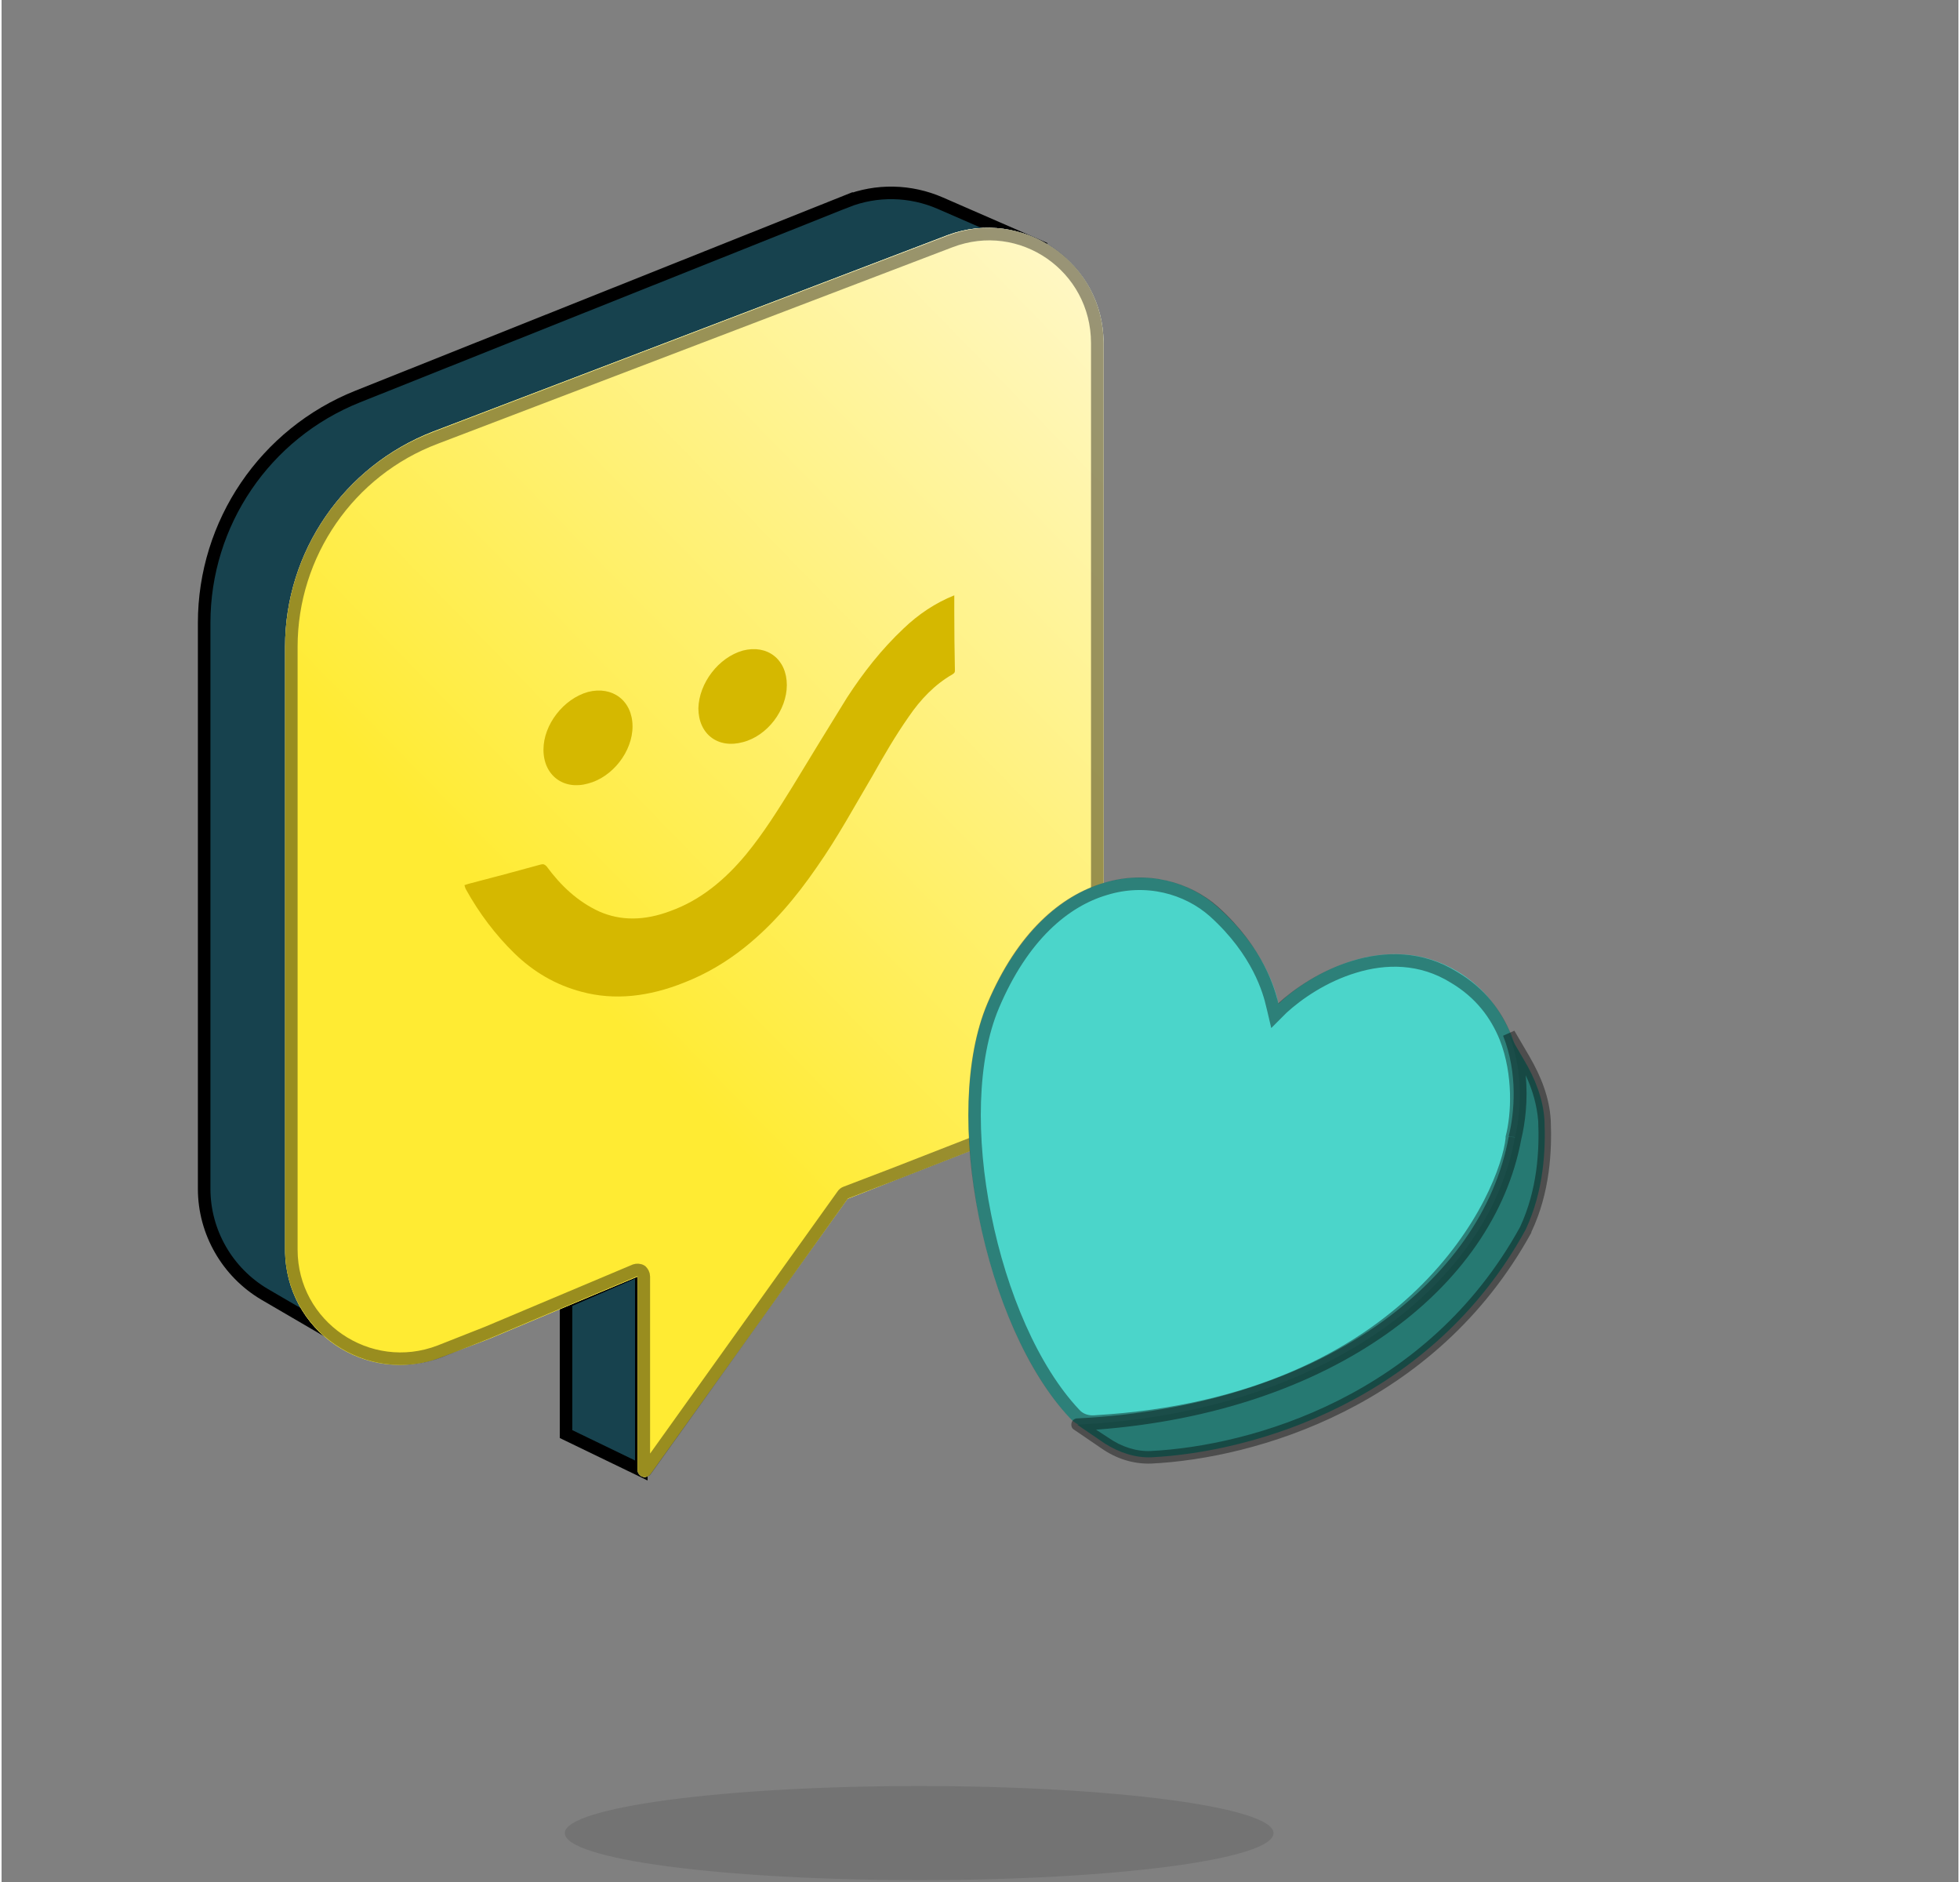 <svg version="1.2" xmlns="http://www.w3.org/2000/svg" viewBox="0 0 312 300" width="300" height="288">
	<rect x="0" y="0" width="312" height="300" fill="#808080" stroke="none"/>
	<title>image</title>
	<defs>
		<linearGradient id="g1" x2="1" gradientUnits="userSpaceOnUse" gradientTransform="matrix(-286.212,295.14,-216.049,-209.514,178.914,17.327)">
			<stop offset=".062" stop-color="#668bdc"/>
			<stop offset=".382" stop-color="#0028d8"/>
			<stop offset="1" stop-color="#0028d8"/>
		</linearGradient>
		<linearGradient id="g2" x2="1" gradientUnits="userSpaceOnUse" gradientTransform="matrix(37.016,-215.032,145.764,25.092,77.844,247.414)">
			<stop offset="0" stop-color="#ffeb33"/>
			<stop offset="1" stop-color="#fff9c7"/>
		</linearGradient>
		<linearGradient id="g3" x2="1" gradientUnits="userSpaceOnUse" gradientTransform="matrix(103.031,-99.897,73.353,75.654,113.533,179.292)">
			<stop offset="0" stop-color="#ffeb33"/>
			<stop offset="1" stop-color="#fff8cc"/>
		</linearGradient>
	</defs>
	<style>
		.s0 { opacity: .1;fill: #000000 } 
		.s1 { fill: #17424e;stroke: #000000;stroke-width: 2 } 
		.s2 { fill: url(#g1) } 
		.s3 { fill: url(#g2) } 
		.s4 { fill: url(#g3) } 
		.s5 { opacity: .4;fill: none;stroke: #000000;stroke-linejoin: round;stroke-width: 2 } 
		.s6 { fill: #d5b800 } 
		.s7 { fill: #4bd5ca } 
		.s8 { opacity: .4;fill: none;stroke: #000000;stroke-width: 2 } 
		.s9 { fill: #267972 } 
		.s10 { opacity: .4;fill: #000000 } 
	</style>
	<path class="s0" d="m146.3 299.7c-31.2 0-56.5-3.3-56.5-7.5 0-4.1 25.3-7.5 56.5-7.5 31.2 0 56.5 3.4 56.5 7.5 0 4.2-25.3 7.5-56.5 7.5z"/>
	<path class="s1" d="m90 228.6v-21.1l12-5.2v32.1z"/>
	<path class="s1" d="m134.7 32.1l-77.9 31.1c-14.8 5.9-24.5 20.2-24.5 36.1v90.2c0 6.9 3.7 13.3 9.6 16.8l14.4 8.4 109-175.5-15.6-6.8c-4.8-2.1-10.2-2.2-15-0.3z"/>
	<path class="s2" d="m150.8 37.5l-82 31.3c-14.2 5.5-23.6 19.1-23.6 34.3v96.1c0 13 13 21.8 25 17.1l7.6-2.9 23.6-9.9v30.8c0 1.1 1.4 1.6 2.1 0.6l31.4-43.8 8.2-3.2 21-8.2c7-2.7 11.6-9.5 11.6-17.1v-107.9c0-12.9-12.9-21.7-24.9-17.2z"/>
	<path class="s3" d="m150.8 37.5l-82 31.3c-14.2 5.5-23.6 19.1-23.6 34.3v96.1c0 13 13 21.8 25 17.1l7.6-2.9 23.6-9.9v30.8c0 1.1 1.4 1.6 2.1 0.6l31.4-43.8 8.2-3.2 21-8.2c7-2.7 11.6-9.5 11.6-17.1v-107.9c0-12.9-12.9-21.7-24.9-17.2z"/>
	<path class="s4" d="m150.8 37.5l-82 31.3c-14.2 5.5-23.6 19.1-23.6 34.3v96.1c0 13 13 21.8 25 17.1l7.6-2.9 23.6-9.9v30.8c0 1.1 1.4 1.6 2.1 0.6l31.4-43.8 8.2-3.2 21-8.2c7-2.7 11.6-9.5 11.6-17.1v-107.9c0-12.9-12.9-21.7-24.9-17.2z"/>
	<path fill-rule="evenodd" class="s5" d="m102.4 203.5c0-0.4-0.2-0.7-0.4-0.9-0.3-0.2-0.7-0.2-1-0.1l-23.5 9.9-7.6 3c-11.4 4.4-23.7-4-23.7-16.2v-96.1c0-14.8 9.2-28.1 23-33.3l82-31.3c11.4-4.4 23.5 4 23.5 16.2v107.9c0 7.2-4.4 13.6-11 16.2l-21 8.2-8.1 3.1q-0.3 0.1-0.5 0.4l-31.4 43.9q-0.1 0-0.1 0 0 0-0.1 0 0 0-0.1 0 0 0 0-0.1z"/>
	<path class="s6" d="m151.9 94.9c-3 1.2-5.7 3-8.1 5.3-3.5 3.3-6.4 7-9 11-2.9 4.7-5.8 9.4-8.7 14.2-2.3 3.7-4.6 7.4-7.4 10.8-3.4 4.1-7.3 7.3-12 9-4.2 1.6-8 1.6-11.4 0.1-3.5-1.6-6.2-4.2-8.4-7.2-0.3-0.3-0.5-0.4-0.9-0.3q-5.8 1.6-11.6 3.1-0.3 0.1-0.6 0.2c0.1 0.3 0.1 0.4 0.2 0.6q3.2 5.8 7.8 10.3c3 2.9 6.5 5 10.7 6.1 5.2 1.4 10.7 0.8 16.4-1.5q5.1-2 9.6-5.6c4.5-3.6 8.2-8 11.5-12.8 3.3-4.7 6-9.7 8.9-14.6 1.8-3.2 3.6-6.3 5.7-9.3 1.9-2.8 4.2-5.2 7-6.8 0.3-0.2 0.4-0.3 0.4-0.6q-0.1-4.8-0.1-9.5 0-1.2 0-2.5z"/>
	<path class="s6" d="m93.5 124.9c3.9-1 7.1-5.1 7.1-9.1 0-4.1-3.2-6.5-7.1-5.5-3.9 1.1-7.1 5.2-7.1 9.2 0 4.1 3.2 6.5 7.1 5.4z"/>
	<path class="s6" d="m118.2 118.3c3.9-1 7-5.1 7-9.1 0-4.1-3.1-6.5-7-5.5-3.9 1.1-7 5.2-7.1 9.2 0 4.1 3.1 6.5 7.1 5.4z"/>
	<path fill-rule="evenodd" class="s7" d="m174.4 227.6c-1.5 0.1-3-0.4-4-1.5-13.8-14.7-20.6-48.7-13.2-66.1 9.6-22.6 27.6-23.6 36.7-15.4 7.3 6.5 9.2 13.1 9.7 15.4 4.8-4.6 17.2-12 28.6-5.1 4.3 2.6 6.9 6.3 8.5 10.1 2.5 6.2 2 12.9 1.1 16.6-1 9.3-15.7 43-67.4 46z"/>
	<path fill-rule="evenodd" class="s8" d="m202.6 160.2l0.4 1.7 1.2-1.2c2.4-2.2 6.5-5.1 11.5-6.6 4.9-1.5 10.6-1.6 15.9 1.7 4.2 2.5 6.7 5.9 8.2 9.6 2.3 5.9 1.9 12.4 1 15.9v0.1 0.1c-0.9 8.8-15.3 42.1-66.5 45.1-1.2 0.1-2.4-0.3-3.2-1.2-6.7-7.1-11.8-19.1-14.3-31.6-2.5-12.4-2.3-25 1.3-33.5 4.7-11.1 11.4-16.7 17.9-18.6 6.5-2 13-0.2 17.3 3.6 7.1 6.4 8.8 12.8 9.3 14.9z"/>
	<path class="s9" d="m175.9 230.1l-4.4-3c39-1.9 65.5-22 69.8-45.8 0.9-3.7 1.5-10.3-1-16.5l2.4 4.1c1.8 3 3.1 6.3 3.3 9.7 0.2 4.7-0.1 11.2-3 17.4-15 27.4-43.5 35.5-59.7 36.3-2.6 0.1-5.2-0.8-7.4-2.2z"/>
	<path fill-rule="evenodd" class="s10" d="m170.6 226.8c0.1-0.4 0.5-0.7 0.9-0.7 38.7-1.9 64.6-21.8 68.8-44.9l1 0.1-1-0.2c0.9-3.6 1.5-10-0.9-16l0.9-0.3-0.9 0.3 1.8-0.8 2.4 4.1c1.8 3.1 3.2 6.5 3.4 10.2 0.2 4.8-0.1 11.5-3.1 17.8v0.1c-15.3 27.8-44.1 36-60.6 36.8-2.9 0.1-5.6-0.8-7.9-2.4l-4.4-3c-0.4-0.2-0.5-0.7-0.4-1.1zm5.9 2.4c2 1.4 4.4 2.2 6.7 2.1 16.1-0.8 44.1-8.8 58.9-35.7 2.8-6 3.1-12.3 2.9-16.9-0.2-2.5-0.9-5-2-7.3 0.4 4-0.1 7.7-0.7 10.2-4.4 23.8-30.2 43.5-67.8 46.3zm63.9-48.1v0.1l1 0.1zm-57.1 51.2v-1zm62.6-53.6h-1zm-3.2-9.7l-0.8 0.5zm-66.9 61.2l0.6-0.9z"/>
</svg>